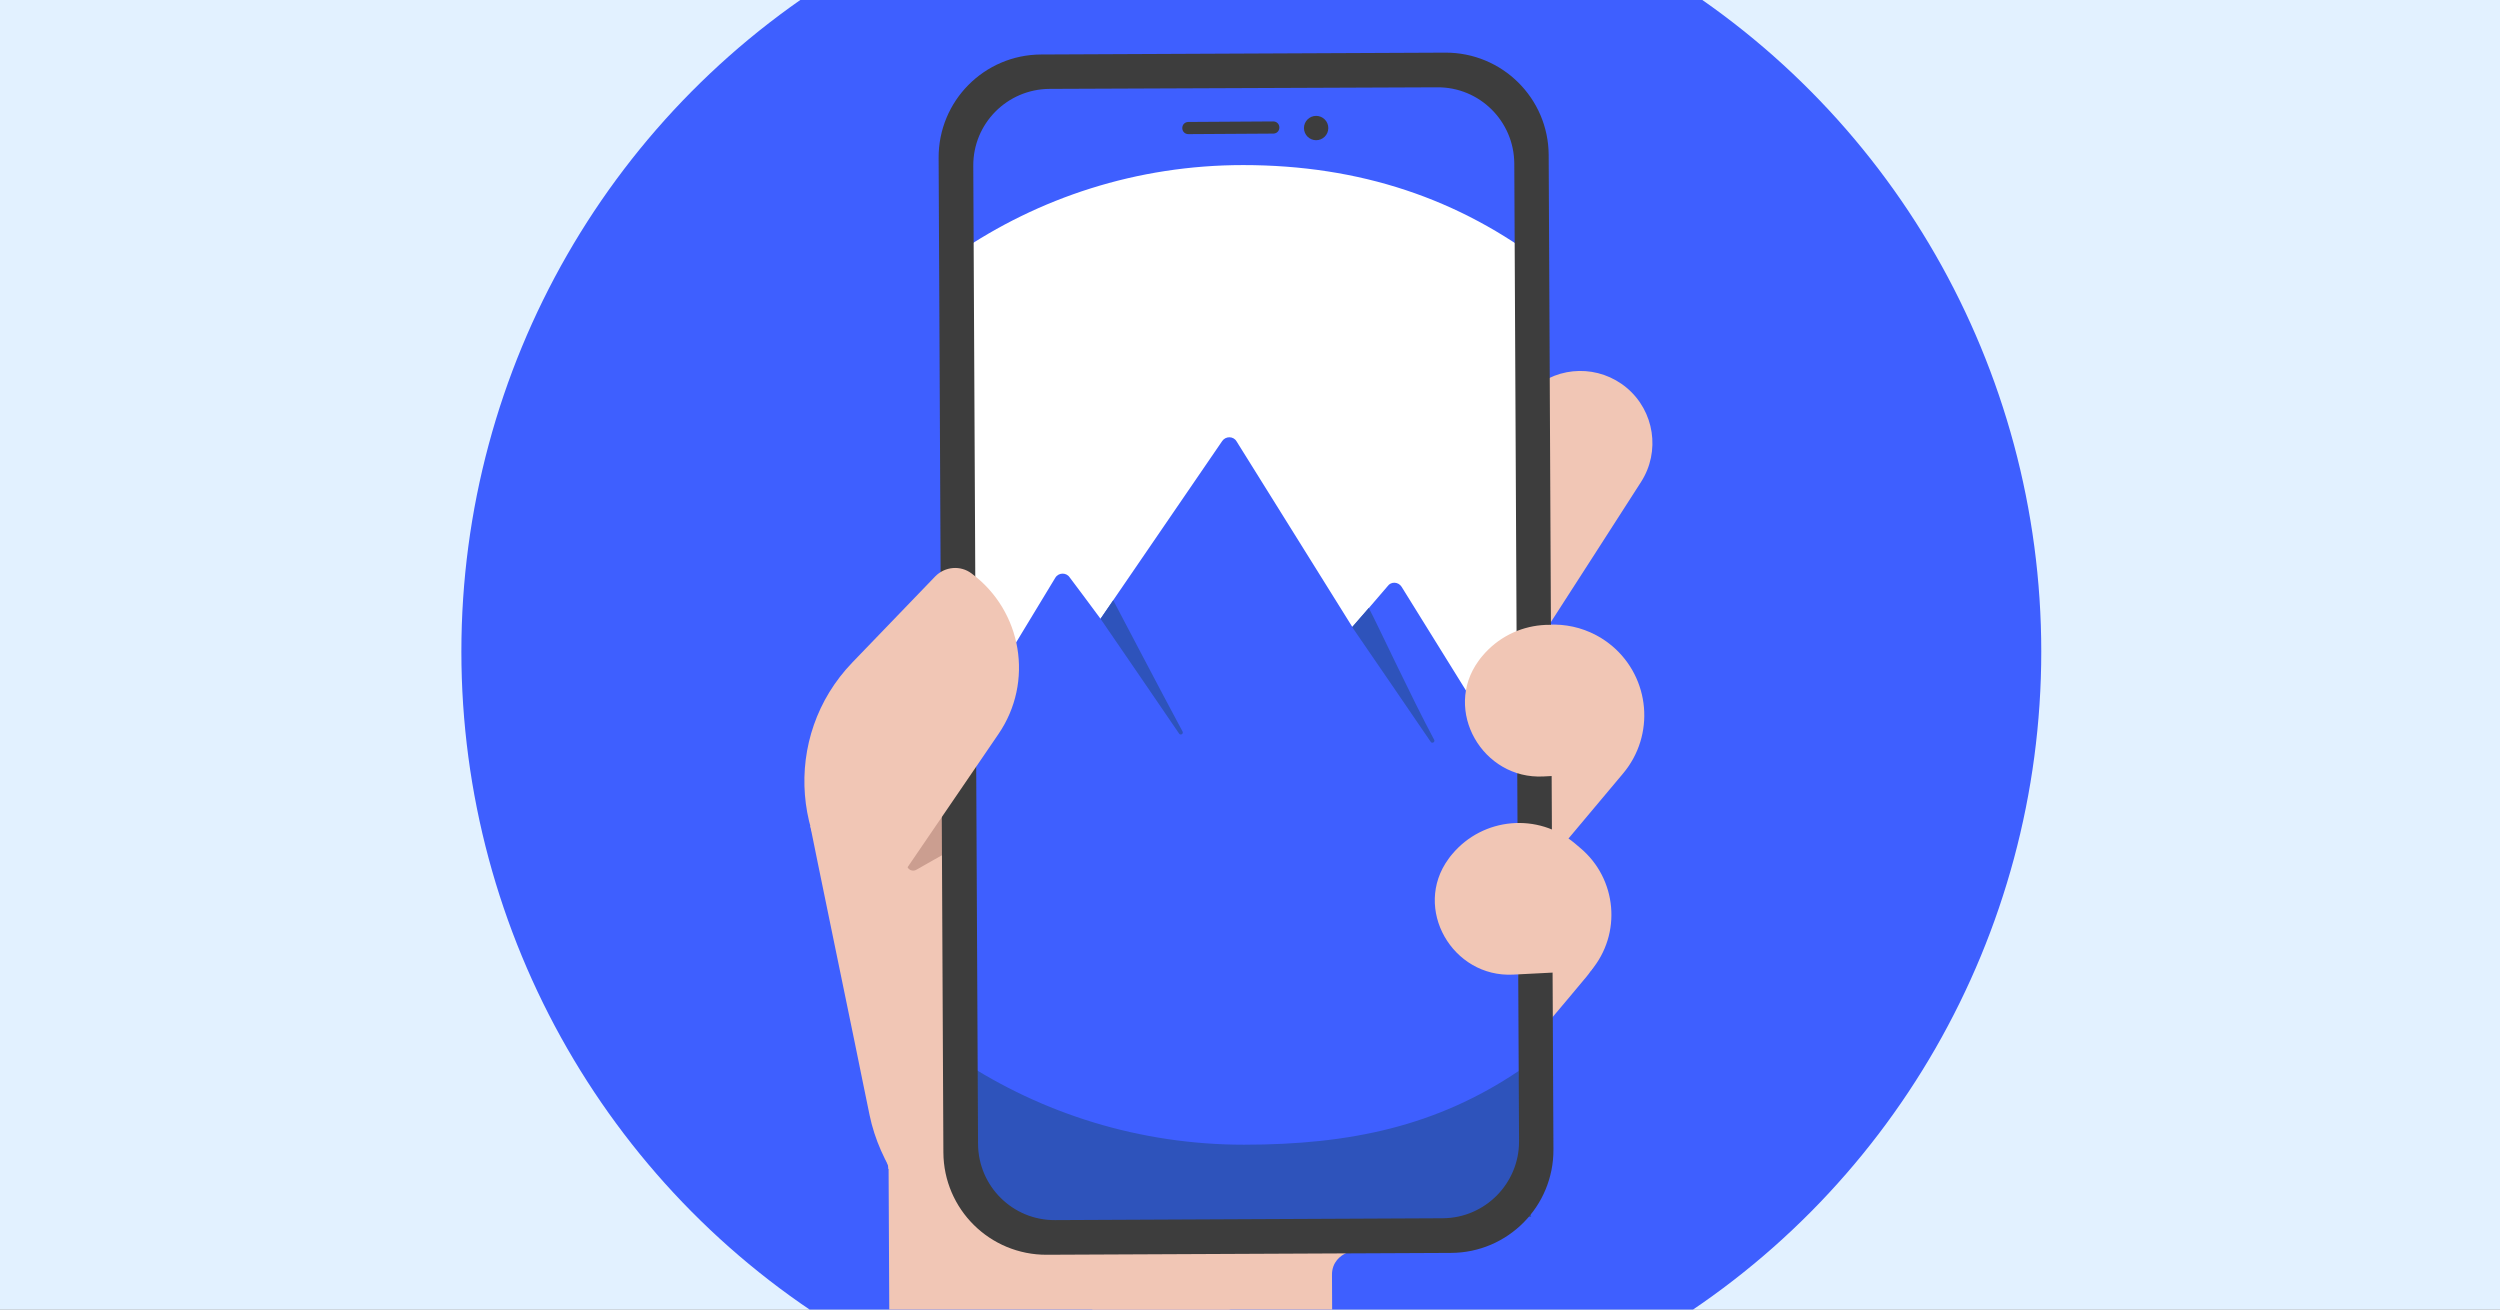 <svg enable-background="new 0 0 945 495" viewBox="0 0 945 495" xmlns="http://www.w3.org/2000/svg" xmlns:xlink="http://www.w3.org/1999/xlink"><rect x="0" y="0" width="945" height="495" fill="#808080" stroke="none"/><defs><path id="SVGID_1_" d="M0 0H945V495H0Z"/><clipPath id="SVGID_00000024000828181286596550000012935297682274433458_"><use xlink:href="#SVGID_1_"/></clipPath></defs><path clip-path="url(#SVGID_00000024000828181286596550000012935297682274433458_)" d="M-29.5-19.3H972.5V518.8H-29.5Z" fill="#e2f1ff"/><ellipse clip-path="url(#SVGID_00000024000828181286596550000012935297682274433458_)" cx="473" cy="246.3" fill="#3e5fff" rx="298.6" ry="300"/><path clip-path="url(#SVGID_00000024000828181286596550000012935297682274433458_)" d="M587.1 415.6l-2.9-315.5C551.7 75.1 514 62.4 469.9 62.4c-40.1 0-77.3 12.3-108.1 33.4l3.1 137" fill="#ffffff"/><path clip-path="url(#SVGID_00000024000828181286596550000012935297682274433458_)" d="M585.9 403.2c-32.9 26.5-74.6 42.3-120.1 42.3-36.8 0-71.2-10.4-100.3-28.4" fill="#ffffff"/><path clip-path="url(#SVGID_00000024000828181286596550000012935297682274433458_)" d="M416 233.9c-.6-.9-11.7-15.7-11.7-15.7-1.3-1.9-4.2-1.8-5.4.2L310.1 365l-28.2 44.7c-.9 1.4-.5 3.3.8 4.3l68.3 49.3c.5.4 1.1.6 1.7.6l146.9 9c.4 0 .8 0 1.2-.2l72-24c.5-.2.9-.4 1.2-.7l58.5-55.9c1.1-1.1 1.3-2.7.5-4L529.8 221.8c-1.2-1.9-4-2.1-5.3-.2l-13.4 15.6c-1.4 1.8 1.6 2.3.4.3l-44.1-70.7c-1.2-2-4.1-2-5.4-.1" fill="#3e5fff"/><g fill="#f1c6b5"><path clip-path="url(#SVGID_00000024000828181286596550000012935297682274433458_)" d="M574.6 151.3c2.9-2.6 4.6-4.1 4.6-4.1 10.1-9.1 25.3-9.3 35.7-.6 10.5 8.8 12.8 24.1 5.4 35.6 0 0-32.3 50.3-44.6 69.3"/><path clip-path="url(#SVGID_00000024000828181286596550000012935297682274433458_)" d="M503.4 462.9c.2 36.6.4 85 .4 85l-167.4.8-.6-125.2c0 0 13.4-.1 32.6-.2l-7 18.5 14 20.1L503.4 462.9z"/><path clip-path="url(#SVGID_00000024000828181286596550000012935297682274433458_)" d="M360.1 278.2c-29.1 18.5-53.8 34.1-53.8 34.1.9 4.6 1.9 9.2 2.8 13.8 2.2 10.7 4.4 21.4 6.6 32.1 2.5 12.1 5 24.3 7.5 36.4 1.8 9 3.7 18 5.5 26.9 3.8 18.4 15.9 35 30.6 46.4 13.5 10.5 30.1 16.8 47.2 17.7 1.7.1 3.3.1 5 .1l3.3 21.5c25-.1 70.7-17.9 107.3-41.7l-120.6 3.8-26-7.4-14-20.1L360.1 278.2z"/><path clip-path="url(#SVGID_00000024000828181286596550000012935297682274433458_)" d="M568.3 315c6.7-.1 13.4 2 18.9 6.7l8.9 7.5c12.1 10.1 13.6 28.1 3.5 40.1 0 0-11.5 13.8-22.6 26.9"/><path clip-path="url(#SVGID_00000024000828181286596550000012935297682274433458_)" d="M574.4 238.6c11.4-4.6 24.8-2.9 34.9 5.5 14.5 12.2 16.4 33.8 4.2 48.3l-35 41.7c-.9 1.1-2 2.1-3.1 3"/></g><path clip-path="url(#SVGID_00000024000828181286596550000012935297682274433458_)" d="M357.2 307.1l-14 17.8c-.9 1.1-.7 2.7.4 3.6l0 0c.8.7 2 .8 2.9.2l17.8-10.1L357.2 307.1z" fill="#cb9e90"/><path clip-path="url(#SVGID_00000024000828181286596550000012935297682274433458_)" d="M339.8 254.1c-1.7 7.9-2.7 16-3 24.1" fill="#f7f7f7"/><g clip-path="url(#SVGID_00000024000828181286596550000012935297682274433458_)" fill="#3d3d3d"><circle cx="497.5" cy="48.4" r="4.6"/><path d="M449.2 46.1l32.1-.2c1.3 0 2.3 1 2.3 2.3v0c0 1.3-1 2.3-2.3 2.3l-32.1.2c-1.3 0-2.3-1-2.3-2.3v0C446.9 47.1 447.9 46.1 449.2 46.1z"/></g><path clip-path="url(#SVGID_00000024000828181286596550000012935297682274433458_)" d="M420.8 226.9c3.3 6.2 17.7 33.8 26.2 49.6.5.9-.8 1.6-1.3.8 0 0-27.3-40-29.7-43.4" fill="#2e53bb"/><path clip-path="url(#SVGID_00000024000828181286596550000012935297682274433458_)" d="M517.4 229.8c3.3 6.2 16.2 34 24.7 49.8.5.9-.8 1.6-1.3.8 0 0-27.3-40-29.7-43.4" fill="#2e53bb"/><path clip-path="url(#SVGID_00000024000828181286596550000012935297682274433458_)" d="M335.1 439.1c0 0 .7 1 .7 2.8l1.1-.5-.1-2.6c0 0-.3-.3-.3-.3S335.1 439.1 335.1 439.1z" fill="#f1c6b5"/><path clip-path="url(#SVGID_00000024000828181286596550000012935297682274433458_)" d="M397.7 468.6l-31.2-9.6-3.2-58.2c30.6 20.1 67.4 31.9 106.9 31.9 40.3 0 73-7.1 103.9-27.9L575 440l3.8 20c0 0-26.7 1.1-34.8 10.2" fill="#2e53bb"/><path clip-path="url(#SVGID_00000024000828181286596550000012935297682274433458_)" d="M585.4 58.6c-.1-21.5-17.6-38.8-39.1-38.7l-152.8.7c-21.5.1-38.8 17.6-38.7 39.1l1.8 375.9c.1 21.5 17.6 38.8 39.1 38.7l152.8-.7c21.5-.1 38.8-17.6 38.7-39.1L585.4 58.6zM545.4 460.5l-146.6.7c-16 .1-29-12.8-29.1-28.8l-1.8-369.7c-.1-16 12.8-29 28.8-29.1L543.3 33c16-.1 29 12.8 29.1 28.8l0 0 1.8 369.7C574.2 447.4 561.3 460.4 545.4 460.5z" fill="#3d3d3d"/><path clip-path="url(#SVGID_00000024000828181286596550000012935297682274433458_)" d="M329.9 347.1 329.9 347.1c-31.1-23.4-34.7-68.7-7.7-96.7l31.3-32.5c3.7-3.8 9.6-4.3 13.8-1.1l0 0c19.1 14.2 23.6 41 10.1 60.7L329.9 347.1z" fill="#f1c6b5"/><path clip-path="url(#SVGID_00000024000828181286596550000012935297682274433458_)" d="M612.8 292c11.7-13.9 9.9-34.7-4.1-46.4l-2-1.7c-13.9-11.7-34.7-9.9-46.4 4.1l0 0c-.5.6-1 1.2-1.4 1.8-13.6 18.7 1.5 44.9 24.5 43.7L612.8 292z" fill="#f1c6b5"/><path clip-path="url(#SVGID_00000024000828181286596550000012935297682274433458_)" d="M601.4 366.9c11.7-13.9 9.9-34.7-4.1-46.4l-2-1.7c-13.9-11.7-34.7-9.9-46.4 4.1l0 0c-.5.6-1 1.2-1.4 1.8-13.6 18.7 1.5 44.9 24.5 43.7L601.4 366.9z" fill="#f1c6b5"/><path clip-path="url(#SVGID_00000024000828181286596550000012935297682274433458_)" d="M507.4 474.5c0 0-4.1 2.3-3.9 7.6l-2.7-2.3c0 0 1.9-4.3 1.8-4.3C502.5 475.5 507.4 474.5 507.4 474.5z" fill="#f1c6b5"/></svg>